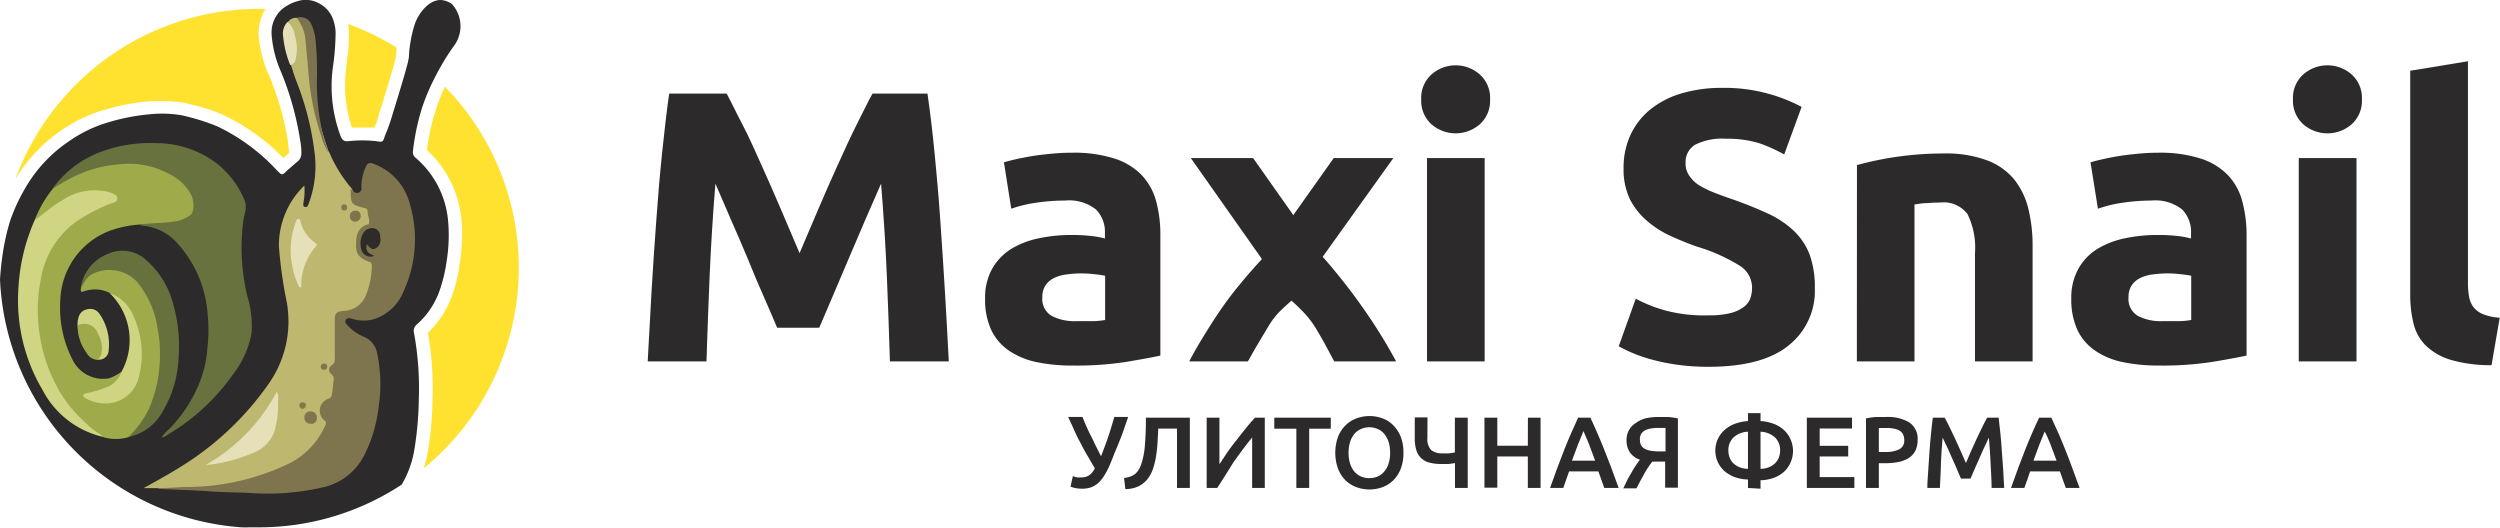 <?xml version="1.0" encoding="UTF-8"?> <svg xmlns="http://www.w3.org/2000/svg" viewBox="0 0 262.89 55.47"> <defs> <style>.cls-1{fill:#ffe22f;}.cls-2{fill:#2c2a2a;}.cls-3{fill:#beb76f;}.cls-4{fill:#9faa4b;}.cls-5{fill:#7e754e;}.cls-6{fill:#67723e;}.cls-7{fill:#d0d583;}.cls-8{fill:#66713e;}.cls-9{fill:#cfd482;}.cls-10{fill:#7d744f;}.cls-11{fill:#cfd483;}.cls-12{fill:#9fa94c;}.cls-13{fill:#e5e0b8;}.cls-14{fill:#e5e0b7;}.cls-15{fill:#7d744c;}.cls-16{fill:#80784c;}.cls-17{fill:#80794b;}.cls-18{fill:#81794b;}.cls-19{fill:#2e2b29;}</style> </defs> <title>макси_шоп</title> <g id="Слой_2" data-name="Слой 2"> <g id="Слой_1-2" data-name="Слой 1"> <path class="cls-1" d="M36.4,7.22A13.78,13.78,0,0,0,37,13.41c.45,0,.93,0,1.23,0s.75,0,1.15,0a2.88,2.88,0,0,1,.13-.31A10,10,0,0,0,39.87,12c0-.07,0-.15.24-.8.38-1.23,1.27-4.1,1.5-5.11l.06-.38c0-.22,0-.44.07-.68a27.1,27.1,0,0,0-5.13-2.51,5.82,5.82,0,0,1,.08.73,16.37,16.37,0,0,1-.17,2.84C36.47,6.5,36.43,6.86,36.4,7.22Z"></path> <path class="cls-1" d="M46.79,9.12a19.91,19.91,0,0,0-1,2.56,21.26,21.26,0,0,0-.89,4.11A11.24,11.24,0,0,1,48.51,23a18,18,0,0,1-.16,4.66,16.51,16.51,0,0,1-.87,3.58A10.11,10.11,0,0,1,45,35a33.73,33.73,0,0,1,.48,7,35.65,35.65,0,0,1-.52,5.66,12.36,12.36,0,0,1-.41,1.59A27.23,27.23,0,0,0,46.79,9.12Z"></path> <path class="cls-1" d="M6.44,13.72a15.73,15.73,0,0,1,4.41-2.14h.06a22.81,22.81,0,0,1,4.92-.94c.44,0,.94,0,1.44,0a10.92,10.92,0,0,1,2.09.18h.05l.05,0,1,.26a17.31,17.31,0,0,1,3,1,21.78,21.78,0,0,1,6.33,4.53c.21-.18.44-.38.61-.51v0a5.8,5.8,0,0,0-.1-.92V15a30.41,30.41,0,0,0-1.93-6.89A13,13,0,0,1,27.2,3.83h0A5,5,0,0,1,27.92.93h-.65A27.32,27.32,0,0,0,1.61,18.85,16.47,16.47,0,0,1,6.44,13.72Z"></path> <path class="cls-2" d="M45.75,8.11A25.05,25.05,0,0,1,47.68,4.9,3.47,3.47,0,0,0,47.53.43h0A2.26,2.26,0,0,0,46.33,0h0C45,0,44,1.52,43.66,2.41A13.34,13.34,0,0,0,43,5.92c0,.16-.05.32-.07.47-.3,1.34-1.71,5.79-1.76,6a18.43,18.43,0,0,1-.69,1.88c-.22.69-.22.69-.95.57a13.67,13.67,0,0,0-2.86,0c-.49.07-.68-.11-.86-.54A15,15,0,0,1,35,7.1a26,26,0,0,0,.29-3.74,4.55,4.55,0,0,0-.26-1.31A3,3,0,0,0,33.61.39,2.84,2.84,0,0,0,31.3.12L31,.21A4.64,4.64,0,0,0,29.62,1a3.27,3.27,0,0,0-1.05,2.74,11.8,11.8,0,0,0,1,3.86,31.66,31.66,0,0,1,2,7.19,6.56,6.56,0,0,1,.12,1.35,1.07,1.07,0,0,1-.38.83c-.26.2-1,.88-1.08.92-.57.59-.56.58-1.13,0a20.61,20.61,0,0,0-6.31-4.63,23.53,23.53,0,0,0-3.75-1.15h0A12.54,12.54,0,0,0,15.9,12a22.39,22.39,0,0,0-4.64.9,14.12,14.12,0,0,0-4,1.95A14.92,14.92,0,0,0,2.53,20a18.84,18.84,0,0,0-1.46,3.2,24.89,24.89,0,0,0-.66,2.71A33.27,33.27,0,0,0,0,29.37,27.35,27.35,0,0,0,25.37,55.45a8.42,8.42,0,0,0,.87,0h1a27.24,27.24,0,0,0,15-4.49,10.59,10.59,0,0,0,1.3-3.48,35.63,35.63,0,0,0,.5-5.45,32.45,32.45,0,0,0-.5-7,.85.85,0,0,1,.27-.89,8.5,8.5,0,0,0,2.36-3.43,15.55,15.55,0,0,0,.8-3.28,16.83,16.83,0,0,0,.14-4.31,9.85,9.85,0,0,0-3.36-6.49.77.77,0,0,1-.33-.71,24.36,24.36,0,0,1,1-4.71A22.83,22.83,0,0,1,45.75,8.11Z"></path> <path class="cls-3" d="M16.55,51.33H15.1c1.27-.71,2.51-1.38,3.71-2.13a31.27,31.27,0,0,0,9.55-9,11.42,11.42,0,0,0,1.8-8.39,46.79,46.79,0,0,1-.83-5.9A8.71,8.71,0,0,1,32,19.52a6.19,6.19,0,0,1-.09,1.79c0,.18-.09.39.16.45s.31-.16.38-.32a11.17,11.17,0,0,0,.65-5.22,30.48,30.48,0,0,0-2-7.85c-.18-.5-.33-1-.5-1.52a3.85,3.85,0,0,0-.08-4c-.09-.18-.25-.32-.24-.54a1,1,0,0,1,1-.42,2,2,0,0,1,1,1.52,16.16,16.16,0,0,1,.35,3,33.47,33.47,0,0,0,1.85,9.29c0,.12.11.23.16.35a14.42,14.42,0,0,0,2.34,3.77,1.32,1.32,0,0,1,.21.73,1,1,0,0,0,.86,1c.3.08.67.08.8.42A3,3,0,0,1,39,23.44c0,.21-.21.29-.38.37a1.89,1.89,0,0,0-.94,2,1.47,1.47,0,0,0,1.13,1.52.63.63,0,0,1,.49.71,7.58,7.58,0,0,1-.84,3.46,2.7,2.7,0,0,1-2.09,1.39c-.83.11-.93.21-.94,1,0,1.14,0,2.29,0,3.43a1.56,1.56,0,0,1-.37,1.18c-.2.2-.15.41,0,.65a3.25,3.25,0,0,1,0,2.56c-.05.22-.32.29-.5.41a1.16,1.16,0,0,0-.31,1.8.89.89,0,0,1,.14,1,7.77,7.77,0,0,1-3.06,3.43,16.9,16.9,0,0,1-5.64,2.23,24.51,24.51,0,0,1-6.16.68C18.49,51.33,17.52,51.45,16.55,51.33Z"></path> <path class="cls-4" d="M14.67,23.61a12,12,0,0,0-3,.61,8.08,8.08,0,0,0-5.33,7.39A11.93,11.93,0,0,0,7.72,38a3.56,3.56,0,0,0,3.75,1.78,4.77,4.77,0,0,0,1.3-.69c.23.3,0,.52-.15.73A3.48,3.48,0,0,1,11,41c-.61.21-1.23.37-1.86.6a3,3,0,0,0,2.15.6,3.38,3.38,0,0,0,3.16-2.73,9.19,9.19,0,0,0,.08-4,6.75,6.75,0,0,0-1.25-3.09,5.75,5.75,0,0,0-1.75-1.58,3.46,3.46,0,0,0-2.75-.15c-.3.1-.31-.07-.28-.28a2.74,2.74,0,0,1,2.83-2.09,4.26,4.26,0,0,1,4,2.37A13.63,13.63,0,0,1,17,38a13.14,13.14,0,0,1-.94,4.58,9.38,9.38,0,0,1-1.62,2.63,2.91,2.91,0,0,1-1,.78,4.63,4.63,0,0,1-2.78-.09,12.78,12.78,0,0,1-4.4-4.43,16,16,0,0,1-2.44-8.24,14.83,14.83,0,0,1,.88-5.94,9.46,9.46,0,0,1,4-4.68,22.05,22.05,0,0,1,2.89-1.41c.18-.08.45-.13.45-.35s-.26-.34-.46-.42a4.72,4.72,0,0,0-3.31,0A12.12,12.12,0,0,0,4.5,22.74c-.24.19-.43.54-.84.38a12.25,12.25,0,0,1,1.91-3.3,11.66,11.66,0,0,1,5.58-2.5,10.52,10.52,0,0,1,5.83.39,7,7,0,0,1,2.7,1.81,2.92,2.92,0,0,1,.87,2.2,1.35,1.35,0,0,1-.6,1.17,2.91,2.91,0,0,1-1.1.51A15,15,0,0,1,14.67,23.61Z"></path> <path class="cls-5" d="M16.55,51.33c1,0,2-.09,3-.12a25,25,0,0,0,10.49-2.3,8.11,8.11,0,0,0,4.12-4.08c.08-.19.22-.36,0-.59a1.31,1.31,0,0,1,.36-2.3.53.53,0,0,0,.39-.5c.07-.51.12-1,.18-1.53a.64.64,0,0,0-.24-.57.55.55,0,0,1,.05-.94.7.7,0,0,0,.3-.71c0-1.32,0-2.65,0-4,0-.74.17-.91.88-1A2.6,2.6,0,0,0,38.5,31a8.92,8.92,0,0,0,.6-3c0-.18,0-.36-.21-.44-1.18-.43-1.52-.89-1.44-2.05,0-.85.26-1.62,1.21-1.91,0,0,.1,0,.1,0,.17-.48-.1-.92-.11-1.38a.32.32,0,0,0-.3-.34c-1.45-.37-1.48-.41-1.47-2l.34.28A.47.47,0,0,0,38,19.7a5.18,5.18,0,0,1,.48-2.19.51.51,0,0,1,.75-.3,6.07,6.07,0,0,1,3.84,4.15,13.08,13.08,0,0,1-.63,9.27,5,5,0,0,1-3.08,2.92,4,4,0,0,1-2.24,0c-.27-.07-.57-.21-.75.09s.1.47.27.66a4.69,4.69,0,0,0,1.68,1.14,2.28,2.28,0,0,1,1.34,1.72,15.73,15.73,0,0,1,.16,5.6,15.13,15.13,0,0,1-1.46,5,6.44,6.44,0,0,1-4.24,3.45,26.06,26.06,0,0,1-8,.62c-1.29-.06-2.58-.06-3.87-.15-1.82-.13-3.65-.18-5.47-.26A1.29,1.29,0,0,1,16.55,51.33Z"></path> <path class="cls-6" d="M14.67,23.61c1.27-.18,2.57-.12,3.85-.34A3.62,3.62,0,0,0,20,22.63c.46-.33.4-1.42.17-2a4.91,4.91,0,0,0-2.11-2.19,8.89,8.89,0,0,0-5.54-1.16,12.93,12.93,0,0,0-5.3,1.58l-1.68.94a11.09,11.09,0,0,1,5.24-3.9,15,15,0,0,1,5.63-.85,10.57,10.57,0,0,1,6.38,2.13,9.6,9.6,0,0,1,2.93,3.88c.3.71,0,1.35-.11,2a21.77,21.77,0,0,0,.38,8,10.82,10.82,0,0,1,.46,4,10.13,10.13,0,0,1-2,4.38,22,22,0,0,1-6.74,6.22A1.47,1.47,0,0,1,17,46a3.34,3.34,0,0,1,.76-.85,14.93,14.93,0,0,0,3.14-4.72,11.91,11.91,0,0,0,.9-3.74,17.45,17.45,0,0,0-.14-5,12.32,12.32,0,0,0-3.13-6.24,5.46,5.46,0,0,0-3.61-1.72A2.41,2.41,0,0,1,14.67,23.61Z"></path> <path class="cls-7" d="M3.66,23.12c1-.65,1.8-1.45,2.81-2a6.05,6.05,0,0,1,4.87-.95c.42.13,1,.26,1,.7s-.58.47-.94.63a18.67,18.67,0,0,0-3.36,1.79,9.23,9.23,0,0,0-3.7,5.82A17.06,17.06,0,0,0,5.87,40.44a13.34,13.34,0,0,0,2.86,3.77,10.26,10.26,0,0,0,1.88,1.52c.07,0,.13.08.06.17A9.59,9.59,0,0,1,4.47,41a18.49,18.49,0,0,1-2.54-10.6A20.37,20.37,0,0,1,3.66,23.12Z"></path> <path class="cls-8" d="M13.45,46a10.71,10.71,0,0,0,2.21-3,14.06,14.06,0,0,0,1.16-5.51,13.12,13.12,0,0,0-.26-3,9.86,9.86,0,0,0-2.15-4.86,4,4,0,0,0-4.76-.78c-.58.33-.81.94-1.17,1.44a4.56,4.56,0,0,1,2.86-3.59,3.67,3.67,0,0,1,4.07.68,9.16,9.16,0,0,1,2.83,4.7,15.77,15.77,0,0,1,.54,5.51,11.94,11.94,0,0,1-1.69,5.71,5.33,5.33,0,0,1-3.2,2.56A2.12,2.12,0,0,1,13.45,46Z"></path> <path class="cls-9" d="M11.51,30.8A4.2,4.2,0,0,1,14,33.17a9.49,9.49,0,0,1,.63,6.34,3.56,3.56,0,0,1-3.38,2.91,4.09,4.09,0,0,1-2.32-.59c-.08,0-.19-.16-.19-.25s.19-.2.33-.23a10.54,10.54,0,0,0,2-.58,2.62,2.62,0,0,0,1.7-1.67A6.88,6.88,0,0,0,11.51,30.8Z"></path> <path class="cls-10" d="M34.54,16.06a6.32,6.32,0,0,1-.78-1.81,27.36,27.36,0,0,1-1.33-6.64c-.08-1.12-.21-2.23-.3-3.35a4.49,4.49,0,0,0-.92-2.38,1.22,1.22,0,0,1,1.52.65,5.53,5.53,0,0,1,.48,2,32.57,32.57,0,0,1,.12,3.42,24.19,24.19,0,0,0,.67,6.4C34.17,14.9,34.36,15.48,34.54,16.06Z"></path> <path class="cls-11" d="M8.15,34.23c0-1,.3-1.55,1-1.7a1.16,1.16,0,0,1,1.28.43,5.57,5.57,0,0,1,1,3.85,1,1,0,0,1-.87,1c-.23,0-.57.07-.31-.28a1.72,1.72,0,0,0,.22-1.42,2.79,2.79,0,0,0-.65-1.39,1.15,1.15,0,0,0-1.27-.45C8.42,34.31,8.27,34.37,8.15,34.23Z"></path> <path class="cls-12" d="M8.15,34.23a1.5,1.5,0,0,1,2.15.87,2.87,2.87,0,0,1,.34,2.16.67.67,0,0,1-.18.33c-.14.13-.14.13.11.22A1.34,1.34,0,0,1,9.1,37.1,4.84,4.84,0,0,1,8.15,34.23Z"></path> <path class="cls-13" d="M30.24,2.3A2.27,2.27,0,0,1,31,3.69a4.93,4.93,0,0,1,.1,2.5.73.73,0,0,1-.58.66,10.61,10.61,0,0,1-.75-3.07A1.72,1.72,0,0,1,30.24,2.3Z"></path> <path class="cls-14" d="M29.1,41.21c.27.4.1.76.13,1.1A8.85,8.85,0,0,1,29,44.77a3.67,3.67,0,0,1-2.05,2.71A16.9,16.9,0,0,1,22,48.87a1.91,1.91,0,0,1-.33,0A19.2,19.2,0,0,0,29.1,41.21Z"></path> <path class="cls-13" d="M30.59,27a8.23,8.23,0,0,1,.53-3.68c.06-.13.09-.31.27-.31s.18.22.22.34a3.94,3.94,0,0,0,1.52,2.18c.17.12.23.23.07.4a6.2,6.2,0,0,0-1.52,4c0,.1.06.24-.07.29s-.18-.09-.23-.18A9.53,9.53,0,0,1,30.59,27Z"></path> <path class="cls-5" d="M32.59,43.26c.51,0,.73.27.73.68a.56.56,0,0,1-.68.61.59.59,0,0,1-.63-.63A.6.6,0,0,1,32.59,43.26Z"></path> <path class="cls-15" d="M37.46,22.16a.51.51,0,0,1,.47.57.58.58,0,0,1-.61.58.52.52,0,0,1-.52-.59C36.81,22.37,37,22.15,37.46,22.16Z"></path> <path class="cls-16" d="M34.08,38.23c.21,0,.34.12.33.32s-.11.35-.34.34a.33.33,0,0,1-.35-.34A.35.35,0,0,1,34.08,38.23Z"></path> <path class="cls-17" d="M31.78,43a.39.39,0,0,1-.3-.41.3.3,0,0,1,.35-.28c.17,0,.38.1.34.34A.41.41,0,0,1,31.78,43Z"></path> <path class="cls-18" d="M36.2,21.49a.3.3,0,0,1,.3.33.29.29,0,0,1-.29.32c-.23,0-.33-.13-.32-.35A.29.29,0,0,1,36.2,21.49Z"></path> <path class="cls-19" d="M38.58,25.68c-.19.71.17,1,.79,1.22A1,1,0,0,1,38,26.26a2.27,2.27,0,0,1,.15-1.66A1.08,1.08,0,0,1,39.26,24a.79.79,0,0,1,.7.69c.07.49.14,1-.36,1.36S38.86,26,38.58,25.68Z"></path> <path class="cls-2" d="M76.41,9.84c.49.89,1,2,1.69,3.31s1.31,2.74,2,4.27,1.38,3.09,2.06,4.69l1.92,4.51L86,22.11c.68-1.6,1.36-3.16,2.06-4.69s1.36-3,2-4.27,1.2-2.42,1.69-3.31h5.78q.41,2.81.75,6.28c.23,2.31.44,4.72.61,7.23s.34,5,.49,7.54.28,4.89.39,7.11H93.58q-.12-4.11-.32-8.94c-.14-3.22-.34-6.48-.61-9.75L91,23.09q-.9,2.07-1.77,4.14c-.59,1.38-1.15,2.7-1.7,4l-1.38,3.23H81.72c-.38-.89-.84-2-1.39-3.23s-1.11-2.58-1.69-4-1.18-2.76-1.78-4.14l-1.63-3.78c-.27,3.27-.47,6.53-.61,9.75s-.24,6.2-.33,8.94H68.11q.17-3.33.39-7.11T69,23.35c.18-2.51.38-4.92.62-7.23s.48-4.41.75-6.28Z"></path> <path class="cls-2" d="M112.71,16.06a13.9,13.9,0,0,1,4.47.61,6.83,6.83,0,0,1,2.87,1.74,6.43,6.43,0,0,1,1.53,2.77,13.48,13.48,0,0,1,.44,3.61v12.6c-.86.19-2.07.41-3.62.67a34.47,34.47,0,0,1-5.61.38,18.14,18.14,0,0,1-3.77-.36,8.12,8.12,0,0,1-2.91-1.2,5.54,5.54,0,0,1-1.87-2.17,7.57,7.57,0,0,1-.65-3.29,6.22,6.22,0,0,1,.75-3.17,5.92,5.92,0,0,1,2-2.08,9.16,9.16,0,0,1,2.89-1.11,16.21,16.21,0,0,1,3.38-.35,18.65,18.65,0,0,1,2.09.1,9.41,9.41,0,0,1,1.49.27v-.57a3.36,3.36,0,0,0-.94-2.48,4.55,4.55,0,0,0-3.26-.94,20.67,20.67,0,0,0-3.05.23,13.22,13.22,0,0,0-2.6.63l-.77-4.88c.35-.11.79-.22,1.32-.34s1.1-.23,1.73-.33,1.28-.17,2-.24A20.8,20.8,0,0,1,112.71,16.06Zm.48,17.71c.6,0,1.17,0,1.71,0s1-.07,1.31-.12V29a9,9,0,0,0-1.1-.16,11.17,11.17,0,0,0-1.35-.09,11.49,11.49,0,0,0-1.6.11,4.06,4.06,0,0,0-1.33.38,2.31,2.31,0,0,0-.89.77,2.14,2.14,0,0,0-.33,1.22,2.06,2.06,0,0,0,1,2A5.24,5.24,0,0,0,113.19,33.77Z"></path> <path class="cls-2" d="M136,22.62l4.25-6h6.27L139.09,27a63.22,63.22,0,0,1,4.54,5.82A54.79,54.79,0,0,1,146.81,38H140.3l-.82-1.53c-.32-.61-.69-1.24-1.09-1.91a9.82,9.82,0,0,0-1.28-1.69c-.44-.46-.88-.88-1.3-1.25-.41.35-.83.73-1.26,1.16a8,8,0,0,0-1.2,1.59c-.38.63-.76,1.26-1.13,1.89s-.69,1.2-1,1.74h-6.16c.34-.67.79-1.47,1.35-2.39s1.17-1.89,1.84-2.88,1.39-1.94,2.16-2.87,1.54-1.81,2.29-2.62l-3.84-5.45-3.64-5.17h6.55Z"></path> <path class="cls-2" d="M156.69,10.45a3.32,3.32,0,0,1-1.08,2.62,3.87,3.87,0,0,1-5.08,0,3.32,3.32,0,0,1-1.08-2.62,3.31,3.31,0,0,1,1.08-2.62,3.84,3.84,0,0,1,5.08,0A3.31,3.31,0,0,1,156.69,10.45ZM156.12,38h-6.06V16.62h6.06Z"></path> <path class="cls-2" d="M179.68,33.16a9.11,9.11,0,0,0,2.22-.22,4,4,0,0,0,1.4-.61,2.05,2.05,0,0,0,.74-.91,3.44,3.44,0,0,0,.2-1.18,2.72,2.72,0,0,0-1.3-2.3,18.44,18.44,0,0,0-4.48-2c-.92-.32-1.84-.7-2.77-1.12a10.37,10.37,0,0,1-2.48-1.58A7.63,7.63,0,0,1,171.42,21a7.26,7.26,0,0,1-.69-3.31,8.13,8.13,0,0,1,.73-3.51,7.53,7.53,0,0,1,2.08-2.67,9.44,9.44,0,0,1,3.25-1.68,14.8,14.8,0,0,1,4.32-.59,17.3,17.3,0,0,1,8.34,2l-1.83,5A17.17,17.17,0,0,0,185,15.06a11.4,11.4,0,0,0-3.48-.47,6.35,6.35,0,0,0-3.27.63,2.12,2.12,0,0,0-1,1.93,2.17,2.17,0,0,0,.37,1.3,3.55,3.55,0,0,0,1,1,9.73,9.73,0,0,0,1.55.77c.58.23,1.23.47,1.93.71A41.54,41.54,0,0,1,186,22.5a10,10,0,0,1,2.7,1.84,6.77,6.77,0,0,1,1.61,2.48,10,10,0,0,1,.53,3.46A7.31,7.31,0,0,1,188,36.39q-2.76,2.18-8.34,2.18a23,23,0,0,1-3.38-.23,21.31,21.31,0,0,1-2.66-.55,15.16,15.16,0,0,1-3.4-1.38l1.79-5a15,15,0,0,0,3.12,1.24A15.93,15.93,0,0,0,179.68,33.16Z"></path> <path class="cls-2" d="M195.27,17.36a34.38,34.38,0,0,1,9.11-1.22,12.4,12.4,0,0,1,4.54.71,6.83,6.83,0,0,1,2.87,2,8,8,0,0,1,1.5,3.09,16.31,16.31,0,0,1,.45,4V38h-6.06V26.66a8.07,8.07,0,0,0-.78-4.14A3.14,3.14,0,0,0,204,21.3q-.64,0-1.38.06c-.49,0-.92.09-1.3.14V38h-6.06Z"></path> <path class="cls-2" d="M226.92,16.06a14,14,0,0,1,4.48.61,6.9,6.9,0,0,1,2.87,1.74,6.31,6.31,0,0,1,1.52,2.77,13.46,13.46,0,0,1,.45,3.61v12.6c-.87.19-2.07.41-3.62.67a34.64,34.64,0,0,1-5.61.38,18.14,18.14,0,0,1-3.77-.36,8,8,0,0,1-2.91-1.2,5.46,5.46,0,0,1-1.87-2.17,7.57,7.57,0,0,1-.65-3.29,6.22,6.22,0,0,1,.75-3.17,5.75,5.75,0,0,1,2-2.08,9.19,9.19,0,0,1,2.88-1.11,16.35,16.35,0,0,1,3.38-.35,18.71,18.71,0,0,1,2.1.1,9.26,9.26,0,0,1,1.48.27v-.57a3.36,3.36,0,0,0-.93-2.48,4.57,4.57,0,0,0-3.26-.94,20.57,20.57,0,0,0-3,.23,13.22,13.22,0,0,0-2.6.63l-.78-4.88c.36-.11.8-.22,1.33-.34s1.1-.23,1.72-.33,1.29-.17,2-.24A20.74,20.74,0,0,1,226.92,16.06Zm.49,17.71c.6,0,1.17,0,1.71,0s1-.07,1.3-.12V29a8.74,8.74,0,0,0-1.1-.16,10.89,10.89,0,0,0-1.34-.09,11.75,11.75,0,0,0-1.61.11,4,4,0,0,0-1.32.38,2.24,2.24,0,0,0-.89.77,2.14,2.14,0,0,0-.33,1.22,2.06,2.06,0,0,0,1,2A5.21,5.21,0,0,0,227.41,33.77Z"></path> <path class="cls-2" d="M248.37,10.45a3.32,3.32,0,0,1-1.08,2.62,3.88,3.88,0,0,1-5.09,0,3.32,3.32,0,0,1-1.08-2.62,3.31,3.31,0,0,1,1.08-2.62,3.85,3.85,0,0,1,5.09,0A3.31,3.31,0,0,1,248.37,10.45ZM247.8,38h-6.07V16.62h6.07Z"></path> <path class="cls-2" d="M262,38.4a15,15,0,0,1-4.29-.56,6.45,6.45,0,0,1-2.61-1.49,4.87,4.87,0,0,1-1.3-2.31,12.52,12.52,0,0,1-.35-3.07V7.44l6.07-1V29.75a8.06,8.06,0,0,0,.12,1.46,2.5,2.5,0,0,0,.47,1.1,2.46,2.46,0,0,0,1,.73,5.67,5.67,0,0,0,1.75.37Z"></path> <path class="cls-2" d="M116.61,49.1a8.29,8.29,0,0,1-.55,1,3.5,3.5,0,0,1-.62.73,2.56,2.56,0,0,1-.75.43,2.92,2.92,0,0,1-.92.13,3.74,3.74,0,0,1-.65-.06,2.62,2.62,0,0,1-.55-.16l.25-1.11a2.41,2.41,0,0,0,.43.14,2.32,2.32,0,0,0,.46,0,1.41,1.41,0,0,0,.82-.22,1.94,1.94,0,0,0,.6-.74c-.3-.48-.58-1-.86-1.46s-.53-1-.77-1.43-.45-.91-.64-1.34-.38-.81-.54-1.17h1.51c.11.29.24.61.39.94s.3.68.47,1,.35.72.53,1.09l.56,1.11c.25-.63.5-1.31.74-2s.45-1.43.66-2.14h1.45c-.17.53-.34,1-.51,1.49s-.34.91-.51,1.33l-.5,1.21C116.94,48.34,116.77,48.72,116.61,49.1Z"></path> <path class="cls-2" d="M121.79,45.07c0,.49-.05,1-.07,1.48a13.39,13.39,0,0,1-.16,1.45,7.6,7.6,0,0,1-.32,1.31,3.67,3.67,0,0,1-.59,1.09,3,3,0,0,1-.93.74,3.31,3.31,0,0,1-1.38.29l-.14-1.17a3,3,0,0,0,.67-.15,1.62,1.62,0,0,0,.5-.28,1.6,1.6,0,0,0,.37-.44,2.66,2.66,0,0,0,.28-.61,8.33,8.33,0,0,0,.38-2.08c.07-.83.1-1.76.1-2.78h4.62v7.39h-1.35V45.07Z"></path> <path class="cls-2" d="M126.89,51.31V43.92h1.34v4.9c.24-.38.51-.79.82-1.24s.63-.88,1-1.33.66-.86,1-1.27.63-.76.92-1.06H133v7.39h-1.33V46c-.29.36-.61.76-.94,1.2s-.66.9-1,1.37L128.84,50,128,51.31Z"></path> <path class="cls-2" d="M139.94,43.92v1.16h-2.27v6.23h-1.35V45.08H134V43.92Z"></path> <path class="cls-2" d="M147.58,47.61a4.53,4.53,0,0,1-.28,1.67,3.4,3.4,0,0,1-.77,1.21,3.14,3.14,0,0,1-1.13.73,4,4,0,0,1-1.39.25,4,4,0,0,1-1.39-.25,3.22,3.22,0,0,1-1.15-.73,3.54,3.54,0,0,1-.77-1.21,5,5,0,0,1,0-3.34,3.39,3.39,0,0,1,.79-1.21,3.14,3.14,0,0,1,1.14-.73,3.93,3.93,0,0,1,2.76,0,3,3,0,0,1,1.13.73,3.66,3.66,0,0,1,.78,1.21A4.53,4.53,0,0,1,147.58,47.61Zm-5.77,0a3.8,3.8,0,0,0,.15,1.1,2.38,2.38,0,0,0,.43.84,2,2,0,0,0,.69.54,2.3,2.3,0,0,0,1.83,0,1.9,1.9,0,0,0,.68-.54,2.4,2.4,0,0,0,.44-.84,3.8,3.8,0,0,0,.15-1.1,3.75,3.75,0,0,0-.15-1.1,2.45,2.45,0,0,0-.44-.85,1.77,1.77,0,0,0-.68-.53,2.19,2.19,0,0,0-1.83,0,1.81,1.81,0,0,0-.69.54,2.38,2.38,0,0,0-.43.84A3.75,3.75,0,0,0,141.81,47.61Z"></path> <path class="cls-2" d="M150.1,46.07a1.66,1.66,0,0,0,.39,1.25,1.78,1.78,0,0,0,1.22.35,5.32,5.32,0,0,0,.69,0l.59-.09V43.92h1.35v7.39H153V48.7l-.66.09q-.37,0-.78,0a4.71,4.71,0,0,1-1.27-.15,1.88,1.88,0,0,1-1.36-1.33,4,4,0,0,1-.16-1.22v-2.2h1.34Z"></path> <path class="cls-2" d="M160.67,43.92H162v7.39h-1.34V48h-3.21v3.28h-1.35V43.92h1.35v2.95h3.21Z"></path> <path class="cls-2" d="M168.7,51.31c-.1-.3-.2-.58-.31-.87s-.21-.57-.31-.87H165c-.1.3-.2.59-.31.88l-.3.86H163c.28-.79.54-1.52.79-2.19s.49-1.3.73-1.9.47-1.16.71-1.7.48-1.07.72-1.6h1.29c.25.53.49,1.06.72,1.6s.48,1.11.71,1.7.49,1.23.74,1.9.52,1.4.8,2.19Zm-2.18-6c-.16.38-.35.83-.56,1.37s-.43,1.13-.66,1.76h2.44q-.35-.94-.66-1.77C166.86,46.17,166.68,45.71,166.52,45.35Z"></path> <path class="cls-2" d="M174.44,43.85l1,0a7.88,7.88,0,0,1,1,.15v7.28h-1.34V48.54h-1.07a1.27,1.27,0,0,1-.28,0c-.14.17-.28.37-.42.58s-.29.45-.43.7l-.41.75c-.14.26-.27.52-.4.78H170.7c.13-.28.27-.56.41-.85s.31-.56.46-.82a8.77,8.77,0,0,1,.46-.75,7.16,7.16,0,0,1,.42-.59,2.07,2.07,0,0,1-1.07-.79,2.3,2.3,0,0,1-.34-1.29,2.19,2.19,0,0,1,.24-1,2,2,0,0,1,.68-.74A3.31,3.31,0,0,1,173,44,6.07,6.07,0,0,1,174.44,43.85ZM174.35,45a4.38,4.38,0,0,0-.75.06,2,2,0,0,0-.61.19,1,1,0,0,0-.54,1,1.21,1.21,0,0,0,.14.6,1,1,0,0,0,.42.37,2,2,0,0,0,.66.19,5.8,5.8,0,0,0,.88.06h.59V45C174.89,45,174.63,45,174.35,45Z"></path> <path class="cls-2" d="M183.81,51.31v-.89a4.35,4.35,0,0,1-1.39-.25,3.56,3.56,0,0,1-1.09-.64,2.9,2.9,0,0,1,0-4.3,3.42,3.42,0,0,1,1.09-.66,4.64,4.64,0,0,1,1.39-.29v-.84h1.32v.84a4.64,4.64,0,0,1,1.39.29,3.27,3.27,0,0,1,1.08.66,2.9,2.9,0,0,1,.7,1,3,3,0,0,1,0,2.38,2.9,2.9,0,0,1-.7,1,3.4,3.4,0,0,1-1.08.64,4.35,4.35,0,0,1-1.39.25v.89Zm0-5.91a2.36,2.36,0,0,0-1.5.58,1.82,1.82,0,0,0-.56,1.38,2,2,0,0,0,.15.79,1.5,1.5,0,0,0,.41.6,2.08,2.08,0,0,0,.66.4,2.46,2.46,0,0,0,.84.15Zm1.32,3.9a2.55,2.55,0,0,0,.84-.15,1.93,1.93,0,0,0,.65-.4,1.63,1.63,0,0,0,.42-.6,2,2,0,0,0,.15-.79,1.82,1.82,0,0,0-.56-1.38,2.36,2.36,0,0,0-1.5-.58Z"></path> <path class="cls-2" d="M190,51.31V43.92h4.75v1.14h-3.4v1.82h3V48h-3v2.17H195v1.14Z"></path> <path class="cls-2" d="M198.32,43.85a4.4,4.4,0,0,1,2.47.58,2.07,2.07,0,0,1,.86,1.84,2.53,2.53,0,0,1-.23,1.11,2,2,0,0,1-.67.76,3.16,3.16,0,0,1-1.07.43,6.89,6.89,0,0,1-1.44.14h-.67v2.6h-1.35V44a7.57,7.57,0,0,1,1.05-.15Zm.09,1.16q-.51,0-.84,0v2.52h.65a3.26,3.26,0,0,0,1.49-.28,1,1,0,0,0,.53-1,1.21,1.21,0,0,0-.14-.6,1,1,0,0,0-.39-.39,1.8,1.8,0,0,0-.58-.19A4,4,0,0,0,198.41,45Z"></path> <path class="cls-2" d="M204.49,43.92c.16.27.33.6.52,1s.39.8.59,1.23.4.87.59,1.31l.54,1.23.53-1.23c.2-.44.39-.88.59-1.31s.4-.84.59-1.23.36-.72.52-1h1.21c.07.54.13,1.12.19,1.72s.11,1.23.15,1.87.1,1.27.14,1.92.07,1.27.1,1.88h-1.32c0-.86-.07-1.75-.11-2.66s-.1-1.79-.18-2.64c-.08.16-.17.36-.27.59s-.23.47-.35.74-.24.54-.36.82l-.37.83c-.11.27-.22.51-.32.74l-.26.6h-1l-.26-.6-.32-.75-.37-.83c-.12-.28-.24-.56-.36-.82s-.24-.51-.35-.74-.2-.42-.27-.58q-.12,1.27-.18,2.64c0,.91-.08,1.8-.11,2.66h-1.32c0-.61.06-1.25.1-1.9s.09-1.3.13-1.95.1-1.26.16-1.87.12-1.16.19-1.67Z"></path> <path class="cls-2" d="M217.23,51.31c-.1-.3-.21-.58-.31-.87s-.21-.57-.31-.87h-3.13l-.3.88c-.11.29-.21.57-.31.86h-1.4c.28-.79.54-1.52.79-2.19s.5-1.3.73-1.9.48-1.16.71-1.7.48-1.07.73-1.6h1.28c.25.53.49,1.06.73,1.6s.47,1.11.71,1.7.48,1.23.73,1.9.52,1.4.8,2.19Zm-2.19-6c-.16.38-.35.83-.56,1.37s-.42,1.13-.65,1.76h2.43q-.34-.94-.66-1.77C215.39,46.17,215.2,45.71,215,45.35Z"></path> </g> </g> </svg> 